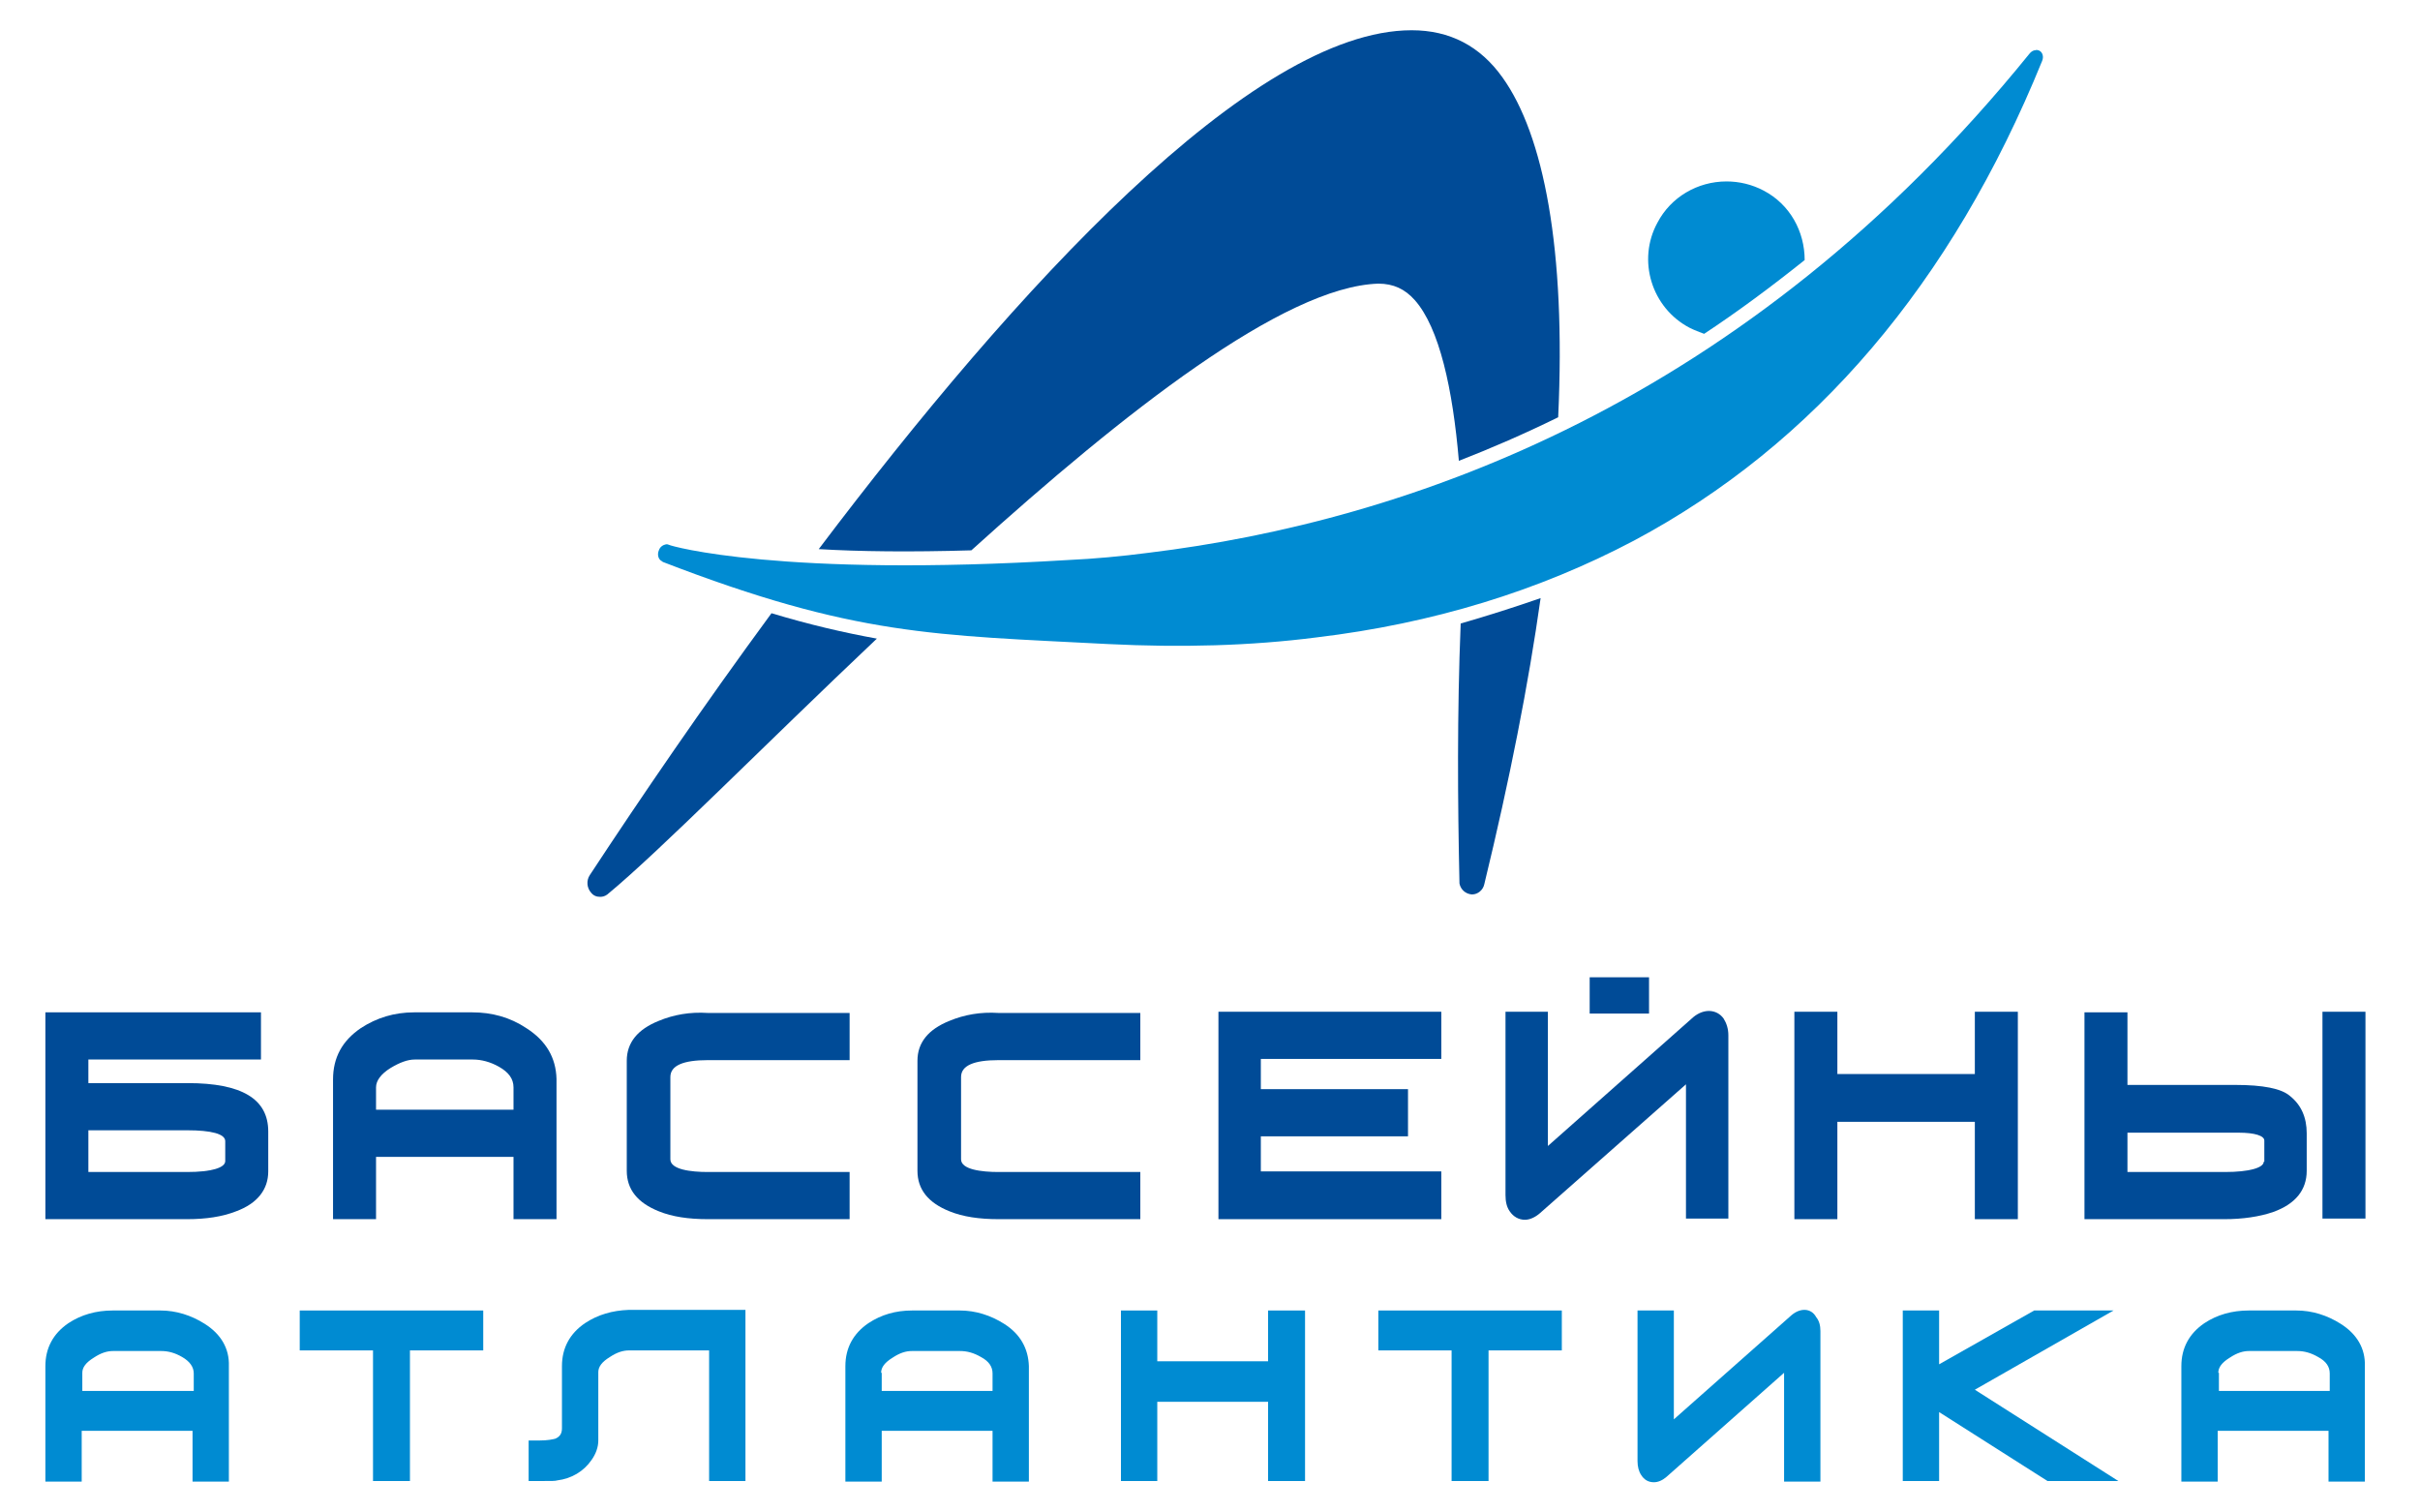 <?xml version="1.0" encoding="UTF-8"?> <svg xmlns="http://www.w3.org/2000/svg" width="160" height="100" viewBox="0 0 160 100" fill="none"><path fill-rule="evenodd" clip-rule="evenodd" d="M135.013 4.039C135.133 3.759 135.053 3.479 134.853 3.36C134.772 3.32 134.652 3.28 134.572 3.32C134.452 3.32 134.292 3.4 134.172 3.559C115.393 26.75 93.01 34.467 75.953 36.546C74.112 36.786 72.35 36.946 70.628 37.026C51.609 38.185 44.361 36.106 44.241 36.026C44.161 35.986 44.121 35.986 44.041 35.986C43.841 36.026 43.641 36.146 43.561 36.386C43.441 36.666 43.521 36.986 43.761 37.105C43.761 37.105 43.801 37.105 43.801 37.145C56.534 42.063 61.779 41.983 73.271 42.583C78.075 42.823 82.68 42.703 87.044 42.143C94.732 41.224 101.739 39.065 108.026 35.746C119.958 29.389 129.047 18.713 135.013 4.039Z" fill="#008BD2"></path><path fill-rule="evenodd" clip-rule="evenodd" d="M111.709 21.672C112.03 21.832 112.35 21.952 112.67 22.072C114.912 20.592 117.115 18.953 119.317 17.194C119.317 15.315 118.356 13.515 116.594 12.596C115.833 12.196 114.992 11.996 114.152 11.996C112.23 11.996 110.468 13.035 109.587 14.715C108.226 17.194 109.187 20.352 111.709 21.672Z" fill="#008BD2"></path><path fill-rule="evenodd" clip-rule="evenodd" d="M64.222 36.386C74.312 27.27 84.882 18.953 91.129 18.753C92.129 18.753 92.89 19.113 93.531 19.833C95.173 21.672 96.053 25.75 96.454 30.468C98.616 29.628 100.818 28.669 103.02 27.589C103.541 16.474 102.06 8.917 99.337 5.119C97.855 3.04 95.853 2 93.331 2C82.8 2 67.184 19.033 54.131 36.306C56.814 36.466 60.177 36.506 64.222 36.386Z" fill="#004B97"></path><path fill-rule="evenodd" clip-rule="evenodd" d="M51.008 40.544C46.484 46.701 42.359 52.739 38.996 57.857C38.756 58.217 38.796 58.696 39.076 59.016C39.236 59.216 39.437 59.296 39.677 59.296C39.837 59.296 39.997 59.256 40.157 59.136C43.641 56.257 50.368 49.42 57.975 42.223C55.773 41.823 53.531 41.304 51.008 40.544Z" fill="#004B97"></path><path fill-rule="evenodd" clip-rule="evenodd" d="M96.574 41.224C96.334 47.181 96.374 52.979 96.494 58.416C96.574 58.816 96.894 59.096 97.295 59.136C97.295 59.136 97.295 59.136 97.335 59.136C97.695 59.136 98.055 58.856 98.136 58.456C99.817 51.539 101.059 45.222 101.859 39.544C100.138 40.144 98.376 40.704 96.574 41.224Z" fill="#004B97"></path><path d="M38.676 87.484C37.675 88.164 37.154 89.124 37.154 90.323V94.442C37.154 94.801 36.994 95.001 36.714 95.121C36.554 95.161 36.233 95.241 35.633 95.241H34.952V97.92H35.633C36.514 97.92 36.714 97.92 36.834 97.88C37.795 97.76 38.596 97.28 39.116 96.521C39.397 96.121 39.557 95.681 39.557 95.241V90.723C39.557 90.363 39.797 90.043 40.318 89.723C40.798 89.404 41.198 89.284 41.599 89.284H46.884V97.92H49.286V86.605H41.559C40.478 86.645 39.517 86.925 38.676 87.484Z" fill="#008BD2"></path><path d="M13.531 87.524C12.65 86.965 11.649 86.645 10.608 86.645H7.444C6.363 86.645 5.362 86.925 4.522 87.484C3.521 88.164 3 89.124 3 90.323V97.96H5.402V94.602H12.73V97.96H15.132V90.323C15.172 89.164 14.612 88.204 13.531 87.524ZM5.442 90.763C5.442 90.403 5.683 90.083 6.203 89.763C6.684 89.444 7.084 89.324 7.485 89.324H10.648C11.128 89.324 11.569 89.444 12.049 89.724C12.53 90.003 12.81 90.363 12.81 90.803V91.963H5.442V90.763Z" fill="#008BD2"></path><path d="M19.817 89.284H24.662V97.92H27.104V89.284H31.949V86.645H19.817V89.284Z" fill="#008BD2"></path><path d="M83.841 90.003H76.514V86.645H74.112V97.92H76.514V92.682H83.841V97.92H86.284V86.645H83.841V90.003Z" fill="#008BD2"></path><path d="M154.753 87.524C153.872 86.965 152.871 86.645 151.83 86.645H148.667C147.585 86.645 146.584 86.925 145.744 87.484C144.743 88.164 144.222 89.124 144.222 90.323V97.96H146.624V94.602H153.952V97.96H156.354V90.323C156.394 89.164 155.834 88.204 154.753 87.524ZM146.665 90.763C146.665 90.403 146.905 90.083 147.425 89.763C147.906 89.444 148.306 89.324 148.707 89.324H151.87C152.35 89.324 152.791 89.444 153.271 89.724C153.792 90.003 154.032 90.363 154.032 90.803V91.963H146.705V90.763H146.665Z" fill="#008BD2"></path><path d="M139.737 86.645H134.492L128.206 90.203V86.645H125.803V97.92H128.206V93.362L135.373 97.92H140.058L130.568 91.883L139.737 86.645Z" fill="#008BD2"></path><path d="M118.436 86.965L110.668 93.842V86.645H108.266V96.6C108.266 96.96 108.346 97.28 108.506 97.52C108.706 97.84 108.986 98 109.347 98C109.627 98 109.907 97.88 110.188 97.64L117.956 90.763V97.96H120.358V88.004C120.358 87.644 120.278 87.324 120.078 87.085C119.757 86.485 119.037 86.445 118.436 86.965Z" fill="#008BD2"></path><path d="M66.384 87.524C65.503 86.965 64.502 86.645 63.461 86.645H60.298C59.217 86.645 58.256 86.925 57.415 87.484C56.414 88.164 55.893 89.124 55.893 90.323V97.96H58.296V94.602H65.623V97.96H68.025V90.323C67.986 89.164 67.465 88.204 66.384 87.524ZM58.256 90.763C58.256 90.403 58.496 90.083 59.017 89.763C59.497 89.444 59.897 89.324 60.298 89.324H63.461C63.941 89.324 64.382 89.444 64.862 89.724C65.383 90.003 65.623 90.363 65.623 90.803V91.963H58.296V90.763H58.256Z" fill="#008BD2"></path><path d="M91.129 89.284H95.973V97.92H98.416V89.284H103.261V86.645H91.129V89.284Z" fill="#008BD2"></path><path d="M12.409 71.611H5.843V70.052H17.254V66.933H3V80.607H12.369C13.611 80.607 14.692 80.447 15.613 80.087C17.014 79.568 17.735 78.648 17.735 77.448V74.81C17.735 72.65 15.973 71.611 12.409 71.611ZM5.843 74.73H12.369C13.971 74.73 14.892 74.969 14.892 75.449V76.769C14.892 77.209 13.971 77.489 12.369 77.489H5.843V74.73Z" fill="#004B97"></path><path d="M156.394 66.893H153.551V80.567H156.394V66.893Z" fill="#004B97"></path><path d="M34.792 67.972C33.711 67.253 32.51 66.933 31.228 66.933H27.384C26.063 66.933 24.902 67.293 23.861 67.972C22.62 68.812 22.019 69.932 22.019 71.371V80.607H24.862V76.489H33.951V80.607H36.794V71.331C36.754 69.932 36.113 68.812 34.792 67.972ZM24.862 71.891C24.862 71.451 25.182 71.011 25.823 70.611C26.424 70.251 26.944 70.052 27.424 70.052H31.268C31.829 70.052 32.429 70.212 32.99 70.531C33.631 70.891 33.951 71.331 33.951 71.891V73.37H24.862V71.891Z" fill="#004B97"></path><path d="M151.389 72.451C150.829 71.971 149.627 71.731 147.786 71.731H140.658V66.933H137.816V80.607H147.065C148.266 80.607 149.387 80.447 150.308 80.127C151.75 79.608 152.51 78.688 152.51 77.409V74.93C152.51 73.89 152.15 73.05 151.389 72.451ZM149.667 76.809C149.667 77.209 148.706 77.489 147.105 77.489H140.658V74.889H148.026C149.067 74.889 149.707 75.09 149.707 75.409V76.809H149.667Z" fill="#004B97"></path><path d="M109.027 64.614H105.103V67.013H109.027V64.614Z" fill="#004B97"></path><path d="M43.561 67.493C42.159 68.052 41.439 68.932 41.439 70.132V77.409C41.439 78.648 42.159 79.528 43.561 80.088C44.442 80.447 45.523 80.607 46.804 80.607H56.173V77.489H46.804C45.683 77.489 44.322 77.329 44.322 76.649V71.211C44.322 70.451 45.162 70.092 46.804 70.092H56.173V66.973H46.804C45.603 66.893 44.522 67.093 43.561 67.493Z" fill="#004B97"></path><path d="M111.95 67.253L102.34 75.769V66.893H99.537V79.008C99.537 79.448 99.617 79.808 99.817 80.088C100.058 80.447 100.418 80.647 100.818 80.647C101.139 80.647 101.499 80.487 101.819 80.207L111.469 71.691V80.567H114.272V68.452C114.272 68.013 114.152 67.653 113.952 67.333C113.511 66.733 112.67 66.653 111.95 67.253Z" fill="#004B97"></path><path d="M130.568 71.011H121.479V66.893H118.636V80.607H121.479V74.17H130.568V80.607H133.411V66.893H130.568V71.011Z" fill="#004B97"></path><path d="M62.78 67.493C61.379 68.052 60.658 68.932 60.658 70.132V77.409C60.658 78.648 61.379 79.528 62.78 80.088C63.661 80.447 64.742 80.607 66.023 80.607H75.393V77.489H66.023C64.902 77.489 63.541 77.329 63.541 76.649V71.211C63.541 70.451 64.382 70.092 66.023 70.092H75.393V66.973H66.023C64.822 66.893 63.741 67.093 62.78 67.493Z" fill="#004B97"></path><path d="M80.558 80.607H95.293V77.449H83.361V75.13H93.091V72.011H83.361V70.012H95.293V66.893H80.558V80.607Z" fill="#004B97"></path></svg> 